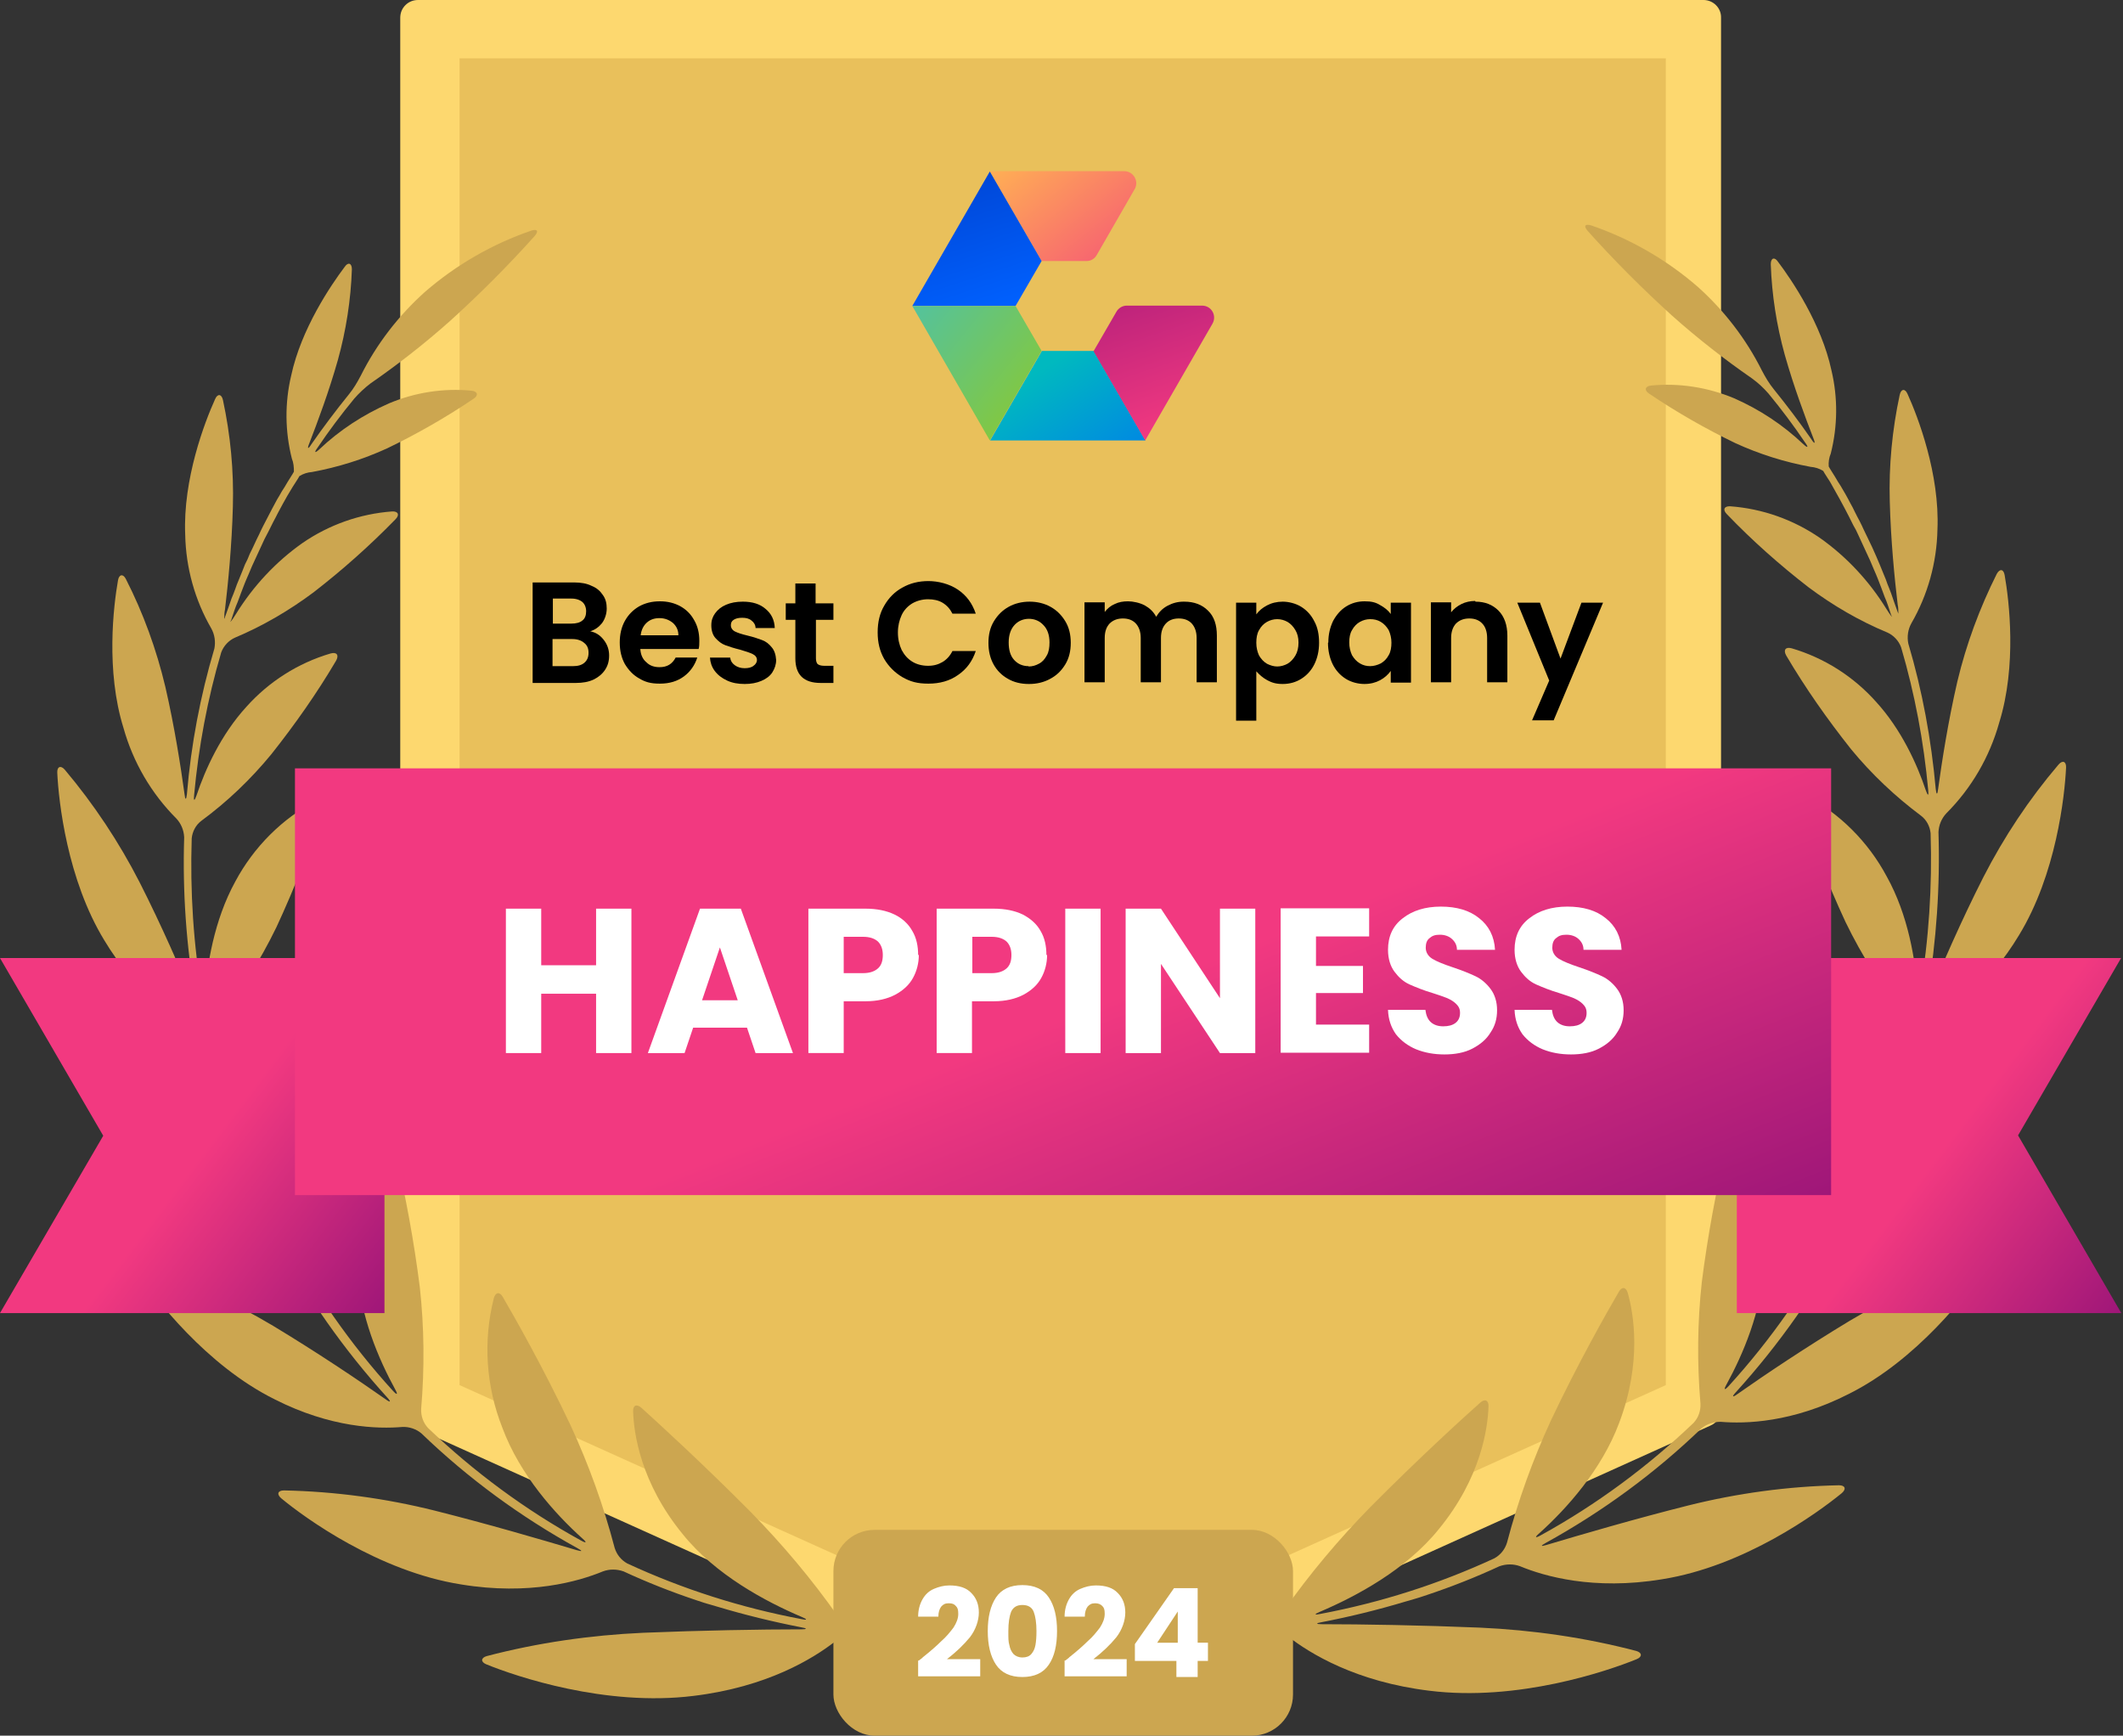 <?xml version="1.0" encoding="UTF-8"?>
<svg xmlns="http://www.w3.org/2000/svg" width="619" height="506" xmlns:xlink="http://www.w3.org/1999/xlink" version="1.1" viewBox="0 0 619 506">
  <rect x="0" y="0" width="619" height="506" fill="#333333" stroke="none"/>
  <defs>
    <style>
      .cls-1 {
        fill: none;
      }

      .cls-2 {
        fill: #e9c05b;
      }

      .cls-3 {
        fill: url(#linear-gradient-8);
      }

      .cls-4 {
        fill: url(#linear-gradient-7);
      }

      .cls-5 {
        fill: url(#linear-gradient-5);
      }

      .cls-6 {
        fill: url(#linear-gradient-6);
      }

      .cls-7 {
        fill: url(#linear-gradient-4);
      }

      .cls-8 {
        fill: url(#linear-gradient-3);
      }

      .cls-9 {
        fill: url(#linear-gradient-2);
      }

      .cls-10, .cls-11 {
        fill: #fdd86f;
      }

      .cls-12 {
        fill: #cca650;
      }

      .cls-13 {
        fill: url(#linear-gradient);
      }

      .cls-14 {
        clip-path: url(#clippath-1);
      }

      .cls-15 {
        fill: #fff;
      }

      .cls-11 {
        fill-rule: evenodd;
      }

      .cls-16 {
        clip-path: url(#clippath);
      }
    </style>
    <clipPath id="clippath">
      <rect class="cls-1" width="619" height="506"/>
    </clipPath>
    <clipPath id="clippath-1">
      <rect class="cls-1" width="619" height="501"/>
    </clipPath>
    <linearGradient id="linear-gradient" x1="299" y1="466.9" x2="339.1" y2="416.9" gradientTransform="translate(0 508) scale(1 -1)" gradientUnits="userSpaceOnUse">
      <stop offset="0" stop-color="#ffb054"/>
      <stop offset="1" stop-color="#f23980"/>
    </linearGradient>
    <linearGradient id="linear-gradient-2" x1="287.9" y1="415.9" x2="272.5" y2="463.4" gradientTransform="translate(0 508) scale(1 -1)" gradientUnits="userSpaceOnUse">
      <stop offset="0" stop-color="#0061ff"/>
      <stop offset="1" stop-color="#0041ce"/>
    </linearGradient>
    <linearGradient id="linear-gradient-3" x1="252.7" y1="431.2" x2="301.3" y2="392" gradientTransform="translate(0 508) scale(1 -1)" gradientUnits="userSpaceOnUse">
      <stop offset="0" stop-color="#40c0c4"/>
      <stop offset="1" stop-color="#83c83f"/>
    </linearGradient>
    <linearGradient id="linear-gradient-4" x1="300.2" y1="398.3" x2="334" y2="345" gradientTransform="translate(0 508) scale(1 -1)" gradientUnits="userSpaceOnUse">
      <stop offset="0" stop-color="#00b9bf"/>
      <stop offset="1" stop-color="#0061ff"/>
    </linearGradient>
    <linearGradient id="linear-gradient-5" x1="324.4" y1="446.1" x2="345.7" y2="383.4" gradientTransform="translate(0 508) scale(1 -1)" gradientUnits="userSpaceOnUse">
      <stop offset="0" stop-color="#9b1578"/>
      <stop offset="1" stop-color="#f23980"/>
    </linearGradient>
    <linearGradient id="linear-gradient-6" x1="119.1" y1="129.2" x2="60.4" y2="173.7" gradientTransform="translate(0 508) scale(1 -1)" gradientUnits="userSpaceOnUse">
      <stop offset="0" stop-color="#9b1578"/>
      <stop offset="1" stop-color="#f23980"/>
    </linearGradient>
    <linearGradient id="linear-gradient-7" x1="625.5" y1="129.2" x2="566.8" y2="173.7" gradientTransform="translate(0 508) scale(1 -1)" gradientUnits="userSpaceOnUse">
      <stop offset="0" stop-color="#9b1578"/>
      <stop offset="1" stop-color="#f23980"/>
    </linearGradient>
    <linearGradient id="linear-gradient-8" x1="364" y1="85.8" x2="313.6" y2="212.5" gradientTransform="translate(0 508) scale(1 -1)" gradientUnits="userSpaceOnUse">
      <stop offset="0" stop-color="#9b1578"/>
      <stop offset="1" stop-color="#f23980"/>
    </linearGradient>
  </defs>
  <!-- Generator: Adobe Illustrator 28.6.0, SVG Export Plug-In . SVG Version: 1.2.0 Build 709)  -->
  <g>
    <g id="Layer_1">
      <g class="cls-16">
        <g>
          <g class="cls-14">
            <g>
              <path class="cls-10" d="M496.6,410.9l-187.4,84.5-187.4-84.5V5.2h374.8v405.8Z"/>
              <path class="cls-11" d="M307.1,500.2c.7.3,1.4.5,2.1.5.7,0,1.5-.2,2.1-.5l187.4-84.6c1.9-.8,3.1-2.6,3.1-4.7V5.2C501.9,2.3,499.5,0,496.7,0H121.9c-1.4,0-2.7.5-3.7,1.5-1,1-1.5,2.3-1.5,3.7v405.8c0,2,1.3,3.9,3.1,4.7l187.4,84.5ZM309.2,489.8l-182.2-82.2V10.4h364.4v397.2l-182.2,82.2Z"/>
              <path class="cls-2" d="M134,403.8V17h351.7v386.8l-175.9,79.3-175.8-79.3Z"/>
              <path class="cls-12" d="M244.3,471.2c-7.6-10.8-16.1-20.9-25.4-30.4-13.7-13.8-26.7-25.7-31.9-30.4-1.4-1.2-2.5-.7-2.4,1.1.2,6.2,2.1,20.7,14.5,35.8,9.5,11.8,24.1,19.6,34.7,24.1,1.7.7,1.6,1-.2.6-17.5-3.3-34.5-8.7-50.7-16.2-1.8-1-3.1-2.6-3.7-4.6-3.2-12.2-7.5-24.1-12.8-35.6-7.9-16.7-16.3-31.5-19.8-37.5-.9-1.6-2.1-1.4-2.6.3-3.2,12.6-2.3,25.8,2.5,37.9,5.1,13.7,15.4,25.1,23.3,32.2,1.4,1.2,1.2,1.5-.4.6-16.2-8.9-31.2-20-44.6-32.8-1.4-1.5-2.1-3.5-2-5.6,1-11.8.9-23.7-.4-35.5-1.7-13.3-4.1-26.5-7.2-39.5-.4-1.8-1.6-2-2.6-.5-6.3,10.5-9.2,22.7-8.3,34.9.6,13.5,6.2,26.3,10.9,34.9.9,1.6.6,1.8-.6.5-12.5-13.7-23.1-29-31.8-45.4-.8-1.9-.9-4-.2-5.9,4.7-10.8,8.2-22,10.5-33.5,2.4-13.1,4.1-26.3,4.9-39.5.1-1.8-1-2.4-2.3-1.2-9.1,8.1-15.5,18.7-18.4,30.5-3.5,13.1-2.1,27.1-.3,36.6.3,1.8,0,1.9-.7.2-6.3-14-11.3-28.6-14.7-43.5-.3-2,.2-4.1,1.4-5.7,6.9-8.6,12.8-17.9,17.6-27.8,5.3-11.4,9.9-23.2,13.8-35.2.5-1.7-.4-2.6-2-1.8-10.1,5.3-18.4,13.6-23.8,23.7-6.2,11.3-8.3,24.5-8.9,33.7-.1,1.8-.4,1.8-.7,0-2.6-15.3-3.6-30.8-3.1-46.3.2-2,1.2-3.9,2.8-5.1,7.6-5.6,14.4-12.1,20.4-19.4,6.9-8.7,13.3-17.8,18.9-27.3.9-1.6.2-2.6-1.6-2.1-9.5,2.8-18,8.2-24.6,15.6-7.4,8.1-12,18.3-14.5,25.8-.6,1.7-.9,1.7-.7-.1,1.3-14.1,3.9-28,7.9-41.6.7-1.9,2.2-3.5,4-4.3,8.1-3.4,15.8-7.9,22.9-13.2,8.4-6.5,16.4-13.6,23.9-21.3,1.3-1.3.8-2.4-1-2.3-9.4.7-18.4,3.9-26.1,9.2-7.8,5.5-14.4,12.6-19.4,20.7-.5.8-1,1.6-1.6,2.3,0-.2.1-.3.2-.5.3-.9.6-1.8.9-2.7.3-.9.6-1.7,1-2.6l1-2.7,1-2.6c.4-.9.7-1.8,1.1-2.6.4-.9.7-1.7,1.1-2.6l1.2-2.6c.4-.9.8-1.7,1.2-2.6l1.2-2.6,1.3-2.5c.4-.9.9-1.7,1.3-2.6.5-.9.9-1.7,1.3-2.5l1.4-2.6c.5-.8.9-1.7,1.4-2.5.5-.8,1-1.7,1.5-2.5l1.6-2.5.4-.7c1.1-.7,2.4-1.1,3.7-1.2,7.6-1.4,14.9-3.7,21.9-6.9,8.7-4.2,17.1-9,25.1-14.4,1.6-1,1.3-2.2-.5-2.4-8.2-.8-16.5.5-24.1,3.7-7.5,3.3-14.4,7.8-20.3,13.4-1.3,1.2-1.6,1-.5-.5,3.3-4.9,6.9-9.7,10.7-14.3,1.4-1.6,3-3.1,4.7-4.4,8.1-5.6,15.9-11.7,23.3-18.3,8.6-7.8,16.8-16,24.6-24.7,1.2-1.4.8-2.1-.9-1.6-11.4,3.9-22,10-31.1,17.9-7.7,6.9-14.1,15.2-18.7,24.4-1,1.9-2.1,3.8-3.5,5.5-3.8,4.7-7.5,9.6-10.9,14.5-1,1.6-1.3,1.4-.6-.3,2.4-6.2,5.7-15,8.3-24.2,2.4-8.6,3.8-17.6,4.1-26.5,0-1.8-1.1-2.2-2.1-.7-4,5.3-12.7,18.1-15.6,31.7-1.9,8-1.8,16.3.2,24.2.5,1.2.6,2.5.6,3.8l-.4.7c-.5.8-1,1.6-1.5,2.4-.5.9-1,1.7-1.6,2.6-.5.9-.9,1.6-1.4,2.4l-1.4,2.6-1.3,2.5c-.5.9-.9,1.8-1.4,2.7s-.8,1.7-1.2,2.5c-.4.8-.9,1.8-1.3,2.7-.4.9-.8,1.7-1.2,2.5-.4.8-.7,1.8-1.2,2.7s-.7,1.7-1.1,2.6c-.4.9-.7,1.8-1.1,2.7-.4.9-.7,1.7-1,2.6-.3.9-.7,1.8-1.1,2.8-.3.9-.6,1.7-.9,2.6l-1,2.8c0,.2-.1.4-.2.5,0-.9,0-1.8.2-2.7.9-7.5,2-18.7,2.3-30,.3-10.4-.7-20.9-2.9-31.1-.4-1.8-1.6-1.9-2.3-.2-3,6.6-9.4,23.3-8.7,39.5.2,9.6,2.8,19,7.6,27.3,1,1.8,1.3,3.9.9,5.9-4.1,13.8-6.8,28-8,42.4-.2,1.8-.5,1.8-.7,0-1.1-8-2.9-19.6-5.6-31.3-2.6-10.9-6.4-21.4-11.5-31.4-.8-1.6-2-1.4-2.3.4-1.3,7.4-3.6,26.3,1.6,43,2.8,10,8.1,19.1,15.4,26.4,1.4,1.5,2.2,3.4,2.3,5.5-.5,15.8.6,31.6,3.3,47.2.3,1.8,0,1.9-.7.2-3.5-8.6-9.1-21.5-15.6-34.3-6-11.7-13.3-22.7-21.8-32.8-1.2-1.4-2.3-.9-2.2.9.4,8.4,2.9,31.1,13.7,48.8,8.9,14.8,19.4,22.1,25.4,25.3,1.8,1,3.1,2.7,3.7,4.7,3.5,15.3,8.6,30.2,15.1,44.5.7,1.6.5,1.8-.6.4-6-7.8-15-19.4-24.9-30.6-9.3-10.5-19.7-19.9-31.1-28-1.6-1-2.5-.3-1.9,1.4,2.5,8.4,10.9,31.4,26.8,46.9,13.2,13,26,17.5,32.9,19,1.9.5,3.6,1.8,4.7,3.5,8.8,16.7,19.7,32.2,32.4,46.2,1.2,1.3,1,1.6-.5.5-8.1-5.7-20.2-13.8-32.8-21.4-11.9-7.1-24.6-12.9-37.9-17.1-1.7-.5-2.4.5-1.4,1.9,4.9,7.2,19.8,26.7,39.7,36.6,16.5,8.4,30.2,8.7,37.3,8.1,2-.1,4.1.6,5.6,1.9,13.6,13.1,28.9,24.3,45.4,33.4,1.6.9,1.6,1.1-.2.6-10.4-3.1-25.8-7.6-41.3-11.5-14.4-3.6-29.2-5.6-44-5.9-1.8,0-2.2,1.1-.8,2.3,7,5.8,28.4,21.3,52.4,25.1,20,3.3,34.4-.9,41.4-3.8,1.9-.7,4-.7,6,0,6.9,3.2,14,6,21.2,8.4,1.7.6,3.1,1,3.1,1s1.4.4,3.1.9c8,2.4,16.2,4.4,24.4,6,1.8.3,1.8.6,0,.6-11.7,0-29.2.3-46.1,1-15.4.7-30.7,2.9-45.6,6.8-1.7.5-1.8,1.7-.1,2.4,8.6,3.5,34.7,12.4,60.4,9.2,21.5-2.6,34.9-10.9,41.2-15.8,1.7-1.2,3.7-1.8,5.8-1.7,1.2.2,2.4.3,3.6.4,1.8.2,3.3-.4,3.3-1.2s-1.5-1.6-3.3-1.9l-3.1-.4c-2-.4-3.8-1.5-5.1-3.1Z"/>
              <path class="cls-12" d="M374.2,469.7c7.6-10.8,16.1-20.9,25.4-30.4,13.7-13.8,26.7-25.7,32-30.4,1.3-1.2,2.5-.7,2.4,1.1-.2,6.2-2.1,20.7-14.5,35.8-9.5,11.8-24.1,19.6-34.7,24.1-1.7.7-1.6,1,.2.6,17.5-3.3,34.5-8.7,50.7-16.2,1.8-1,3.1-2.6,3.7-4.6,3.2-12.2,7.5-24.1,12.8-35.6,7.9-16.7,16.3-31.5,19.8-37.5.9-1.6,2.1-1.4,2.6.3,1.7,6,4.2,20.2-2.5,37.9-5.1,13.7-15.4,25.1-23.3,32.2-1.4,1.2-1.2,1.5.4.6,16.2-8.9,31.2-20,44.6-32.8,1.4-1.5,2.1-3.5,2-5.6-1-11.8-.9-23.7.4-35.5,1.7-13.3,4.1-26.4,7.2-39.4.4-1.8,1.6-2,2.6-.5,6.3,10.5,9.1,22.7,8.3,34.9-.6,13.5-6.2,26.3-10.9,34.9-.9,1.6-.6,1.8.6.5,12.5-13.7,23.1-29,31.8-45.4.8-1.9.9-4,.2-5.9-4.7-10.8-8.2-22-10.5-33.5-2.4-13.1-4.1-26.3-5-39.5-.1-1.8,1-2.4,2.4-1.2,9.1,8,15.5,18.7,18.4,30.4,3.5,13.1,2.1,27.1.3,36.6-.3,1.8,0,1.9.7.2,6.3-14,11.3-28.6,14.8-43.5.3-2-.2-4.1-1.4-5.7-6.9-8.6-12.8-17.9-17.6-27.8-5.3-11.4-9.9-23.2-13.8-35.2-.5-1.7.4-2.6,2-1.8,10.1,5.3,18.4,13.6,23.8,23.7,6.3,11.3,8.4,24.5,9,33.7.1,1.8.4,1.8.7,0,2.6-15.3,3.6-30.8,3.1-46.3-.2-2-1.2-3.9-2.8-5.1-7.5-5.6-14.4-12.1-20.4-19.4-6.9-8.7-13.3-17.8-18.9-27.3-.9-1.6-.2-2.6,1.6-2.1,9.5,2.8,18,8.2,24.6,15.6,7.4,8.1,12,18.3,14.5,25.8.6,1.7.9,1.7.7-.1-1.3-14.1-3.9-28-7.9-41.6-.7-1.9-2.2-3.5-4-4.3-8.2-3.4-15.9-7.9-23-13.2-8.4-6.5-16.4-13.6-23.8-21.3-1.3-1.3-.8-2.4,1-2.3,9.4.7,18.4,3.9,26.1,9.2,7.8,5.5,14.4,12.6,19.4,20.7.5.8,1,1.6,1.6,2.3,0-.2-.1-.3-.2-.5-.3-.9-.6-1.8-.9-2.7-.3-.9-.6-1.7-1-2.6-.3-.9-.7-1.8-1-2.7l-1-2.6c-.4-.9-.7-1.8-1.1-2.6l-1.1-2.6-1.2-2.6c-.4-.9-.8-1.7-1.2-2.6-.4-.9-.8-1.7-1.2-2.6-.4-.9-.8-1.7-1.3-2.5l-1.3-2.6c-.4-.8-.9-1.7-1.3-2.5l-1.4-2.6-1.4-2.5-1.4-2.5-1.6-2.5-.4-.7c-1.1-.7-2.4-1.1-3.7-1.2-7.6-1.4-14.9-3.7-21.9-6.9-8.7-4.2-17.1-9-25.1-14.4-1.6-1-1.3-2.2.5-2.4,8.2-.8,16.5.5,24.2,3.7,7.5,3.3,14.3,7.8,20.2,13.4,1.3,1.2,1.6,1,.5-.5-3.3-4.9-6.9-9.7-10.7-14.3-1.4-1.6-3-3.1-4.8-4.4-8.1-5.6-15.9-11.7-23.3-18.3-8.6-7.8-16.8-16-24.6-24.7-1.2-1.4-.8-2.1,1-1.6,11.4,3.9,22,10,31.1,17.9,7.7,6.9,14.1,15.2,18.7,24.4,1,1.9,2.1,3.8,3.5,5.5,3.8,4.7,7.5,9.6,10.9,14.5,1,1.6,1.3,1.4.6-.3-2.4-6.2-5.7-15-8.3-24.2-2.4-8.6-3.8-17.6-4.1-26.5,0-1.8,1.1-2.2,2.1-.7,4,5.3,12.7,18.1,15.6,31.7,1.9,8,1.8,16.3-.2,24.2-.5,1.2-.7,2.5-.6,3.8l.4.7,1.5,2.4c.5.9,1,1.7,1.6,2.6l1.4,2.4c.5.9,1,1.8,1.4,2.6.5.9.9,1.6,1.3,2.5.4.8.9,1.8,1.4,2.7.5.9.8,1.7,1.2,2.5l1.3,2.7,1.2,2.5c.4.9.8,1.8,1.2,2.7.4.9.7,1.7,1.1,2.6l1.1,2.7c.4.9.7,1.7,1,2.6.4.9.7,1.8,1.1,2.8.3.9.6,1.7.9,2.6l1,2.8.2.5c0-.9,0-1.8-.2-2.7-.9-7.5-2-18.7-2.3-30-.3-10.4.7-20.9,2.9-31.1.4-1.8,1.6-1.9,2.3-.2,3,6.6,9.4,23.3,8.7,39.5-.2,9.6-2.8,19-7.6,27.3-1,1.8-1.3,3.9-.9,5.9,4.1,13.8,6.7,28,8,42.4.2,1.8.5,1.8.7,0,1.1-8,2.9-19.6,5.6-31.3,2.6-10.9,6.5-21.4,11.5-31.4.9-1.6,2-1.4,2.3.4,1.3,7.4,3.6,26.3-1.6,43-2.8,10-8.1,19.1-15.4,26.4-1.4,1.5-2.2,3.4-2.3,5.5.5,15.8-.6,31.6-3.2,47.2-.3,1.8,0,1.9.7.2,3.5-8.6,9.1-21.5,15.6-34.3,6-11.7,13.3-22.7,21.9-32.8,1.2-1.4,2.3-.9,2.2.9-.4,8.4-2.9,31.1-13.7,48.8-8.9,14.8-19.4,22.1-25.4,25.3-1.8,1-3.1,2.7-3.7,4.7-3.5,15.3-8.6,30.2-15.1,44.5-.7,1.6-.5,1.8.6.4,6-7.8,15-19.4,24.9-30.6,9.3-10.5,19.7-19.9,31.1-28,1.6-1,2.5-.3,1.9,1.4-2.6,8.3-11,31.4-26.9,46.9-13.2,13-26,17.5-32.9,19-2,.5-3.7,1.8-4.7,3.5-8.8,16.7-19.7,32.2-32.4,46.2-1.2,1.3-1,1.6.5.5,8.1-5.7,20.2-13.8,32.8-21.4,11.9-7.1,24.6-12.9,37.9-17.1,1.7-.5,2.4.5,1.4,1.9-4.9,7.2-19.8,26.7-39.7,36.6-16.5,8.4-30.2,8.7-37.3,8.1-2,0-4,.6-5.6,1.9-13.6,13.1-28.9,24.3-45.4,33.4-1.6.9-1.5,1.1.2.6,10.4-3.1,25.8-7.6,41.3-11.5,14.4-3.6,29.2-5.6,44-5.9,1.8,0,2.2,1.1.8,2.3-7.1,5.8-28.4,21.3-52.4,25.1-20,3.3-34.4-.9-41.4-3.8-1.9-.7-4-.7-6,0-6.9,3.2-14,6-21.2,8.4-1.7.6-3.1,1-3.1,1s-1.4.4-3.1.9c-8,2.4-16.1,4.4-24.4,6-1.8.3-1.8.6,0,.6,11.7,0,29.2.3,46.1,1,15.4.7,30.7,2.9,45.6,6.8,1.7.5,1.8,1.7.1,2.4-8.6,3.5-34.7,12.4-60.4,9.2-21.5-2.6-34.9-10.9-41.2-15.8-1.7-1.2-3.7-1.8-5.8-1.7-1.2.2-2.4.3-3.6.4-1.8.2-3.3-.4-3.3-1.2s1.5-1.6,3.3-1.9l3.1-.4c2-.4,3.7-1.4,4.9-3Z"/>
              <path class="cls-13" d="M288.6,50l15.1,26.1h13.1c1.3,0,2.4-.7,3-1.8l11-19.1c1.4-2.3-.3-5.3-3-5.3h-39.2Z"/>
              <path class="cls-9" d="M288.6,50l15.1,26.1-7.6,13.1h-30.1l22.6-39.2Z"/>
              <path class="cls-8" d="M266,89.2h30.1l7.6,13.1-15.1,26.1-22.6-39.2Z"/>
              <path class="cls-7" d="M303.7,102.3h15.2l15.1,26.1h-45.3l15.1-26.1Z"/>
              <path class="cls-5" d="M318.9,102.3l6.6-11.4c.6-1.1,1.8-1.8,3-1.8h22c2.7,0,4.4,2.9,3,5.3l-19.6,34-15.1-26.1Z"/>
              <path class="cls-6" d="M79.1,279.3H0l30.1,51.8L0,382.8h112.1v-103.5h-33Z"/>
              <path class="cls-4" d="M618.5,279.3h-112.1v103.5h112.1l-30.1-51.8,30.1-51.8Z"/>
              <path class="cls-3" d="M533.9,348.4v-124.4H86v124.4h447.9Z"/>
              <path class="cls-15" d="M458.1,307.4c-3.1,0-5.8-.5-8.3-1.5-2.4-1-4.4-2.5-5.9-4.4-1.4-2-2.2-4.3-2.3-7.1h10.9c.2,1.6.7,2.8,1.6,3.6.9.8,2.1,1.2,3.6,1.2s2.7-.3,3.6-1c.9-.7,1.3-1.7,1.3-2.9s-.4-1.9-1.1-2.6c-.7-.7-1.5-1.2-2.6-1.7-1-.4-2.4-.9-4.3-1.5-2.7-.8-4.9-1.7-6.7-2.5s-3.2-2.1-4.4-3.7c-1.2-1.6-1.9-3.8-1.9-6.4,0-3.9,1.4-7,4.3-9.2,2.8-2.2,6.5-3.4,11.1-3.4s8.4,1.1,11.2,3.4c2.8,2.2,4.4,5.3,4.6,9.2h-11.1c0-1.4-.6-2.4-1.5-3.2-.9-.8-2.1-1.2-3.5-1.2s-2.2.3-3,1c-.8.6-1.1,1.6-1.1,2.8s.6,2.4,1.9,3.2c1.3.8,3.3,1.6,6,2.5,2.7.9,4.9,1.8,6.6,2.6,1.7.8,3.2,2.1,4.4,3.7,1.2,1.6,1.9,3.7,1.9,6.2s-.6,4.6-1.9,6.5c-1.2,2-3,3.5-5.3,4.7-2.3,1.2-5.1,1.7-8.2,1.7Z"/>
              <path class="cls-15" d="M421.2,307.4c-3.1,0-5.8-.5-8.3-1.5-2.4-1-4.4-2.5-5.9-4.4-1.4-2-2.2-4.3-2.3-7.1h10.9c.2,1.6.7,2.8,1.6,3.6.9.8,2.1,1.2,3.6,1.2s2.7-.3,3.6-1c.9-.7,1.3-1.7,1.3-2.9s-.4-1.9-1.1-2.6c-.7-.7-1.5-1.2-2.6-1.7-1-.4-2.4-.9-4.3-1.5-2.7-.8-4.9-1.7-6.7-2.5s-3.2-2.1-4.4-3.7c-1.2-1.6-1.9-3.8-1.9-6.4,0-3.9,1.4-7,4.3-9.2,2.8-2.2,6.5-3.4,11.1-3.4s8.4,1.1,11.2,3.4c2.8,2.2,4.4,5.3,4.6,9.2h-11.1c0-1.4-.6-2.4-1.5-3.2-.9-.8-2.1-1.2-3.5-1.2s-2.2.3-3,1c-.8.6-1.1,1.6-1.1,2.8s.6,2.4,1.9,3.2c1.3.8,3.3,1.6,6,2.5,2.7.9,4.9,1.8,6.6,2.6,1.7.8,3.2,2.1,4.4,3.7,1.2,1.6,1.9,3.7,1.9,6.2s-.6,4.6-1.9,6.5c-1.2,2-3,3.5-5.3,4.7-2.3,1.2-5.1,1.7-8.2,1.7Z"/>
              <path class="cls-15" d="M383.7,273.1v8.5h13.7v7.9h-13.7v9.2h15.5v8.2h-25.8v-42.1h25.8v8.2h-15.5Z"/>
              <path class="cls-15" d="M366,307h-10.3l-17.2-26v26h-10.3v-42.1h10.3l17.2,26.1v-26.1h10.3v42.1Z"/>
              <path class="cls-15" d="M320.9,264.9v42.1h-10.3v-42.1h10.3Z"/>
              <path class="cls-15" d="M305.3,278.4c0,2.4-.6,4.7-1.7,6.7-1.1,2-2.8,3.6-5.2,4.9-2.3,1.2-5.2,1.9-8.6,1.9h-6.4v15.1h-10.3v-42.1h16.6c3.4,0,6.2.6,8.5,1.7,2.3,1.2,4.1,2.8,5.2,4.8,1.2,2,1.7,4.4,1.7,7ZM289.1,283.7c2,0,3.4-.5,4.4-1.4,1-.9,1.4-2.2,1.4-3.9s-.5-3-1.4-3.9c-1-.9-2.4-1.4-4.4-1.4h-5.6v10.6h5.6Z"/>
              <path class="cls-15" d="M267.9,278.4c0,2.4-.6,4.7-1.7,6.7-1.1,2-2.8,3.6-5.2,4.9-2.3,1.2-5.2,1.9-8.6,1.9h-6.4v15.1h-10.3v-42.1h16.6c3.4,0,6.2.6,8.5,1.7s4.1,2.8,5.2,4.8c1.2,2,1.7,4.4,1.7,7ZM251.6,283.7c2,0,3.4-.5,4.4-1.4,1-.9,1.4-2.2,1.4-3.9s-.5-3-1.4-3.9c-1-.9-2.4-1.4-4.4-1.4h-5.6v10.6h5.6Z"/>
              <path class="cls-15" d="M217.8,299.6h-15.7l-2.5,7.4h-10.7l15.2-42.1h11.9l15.2,42.1h-10.9l-2.5-7.4ZM215.1,291.6l-5.2-15.4-5.2,15.4h10.4Z"/>
              <path class="cls-15" d="M184.1,264.9v42.1h-10.3v-17.3h-16v17.3h-10.3v-42.1h10.3v16.5h16v-16.5h10.3Z"/>
            </g>
          </g>
          <path d="M467.4,175.7l-14.4,34.3h-6.3l5-11.6-9.3-22.7h6.6l6,16.3,6.1-16.3h6.3Z"/>
          <path d="M430.2,175.4c2.8,0,5,.9,6.7,2.6,1.7,1.7,2.6,4.2,2.6,7.3v13.6h-5.9v-12.9c0-1.8-.5-3.3-1.4-4.2-.9-1-2.2-1.5-3.8-1.5s-2.9.5-3.9,1.5c-.9,1-1.4,2.4-1.4,4.2v12.9h-5.9v-23.3h5.9v2.9c.8-1,1.8-1.8,3-2.4,1.2-.6,2.6-.9,4-.9Z"/>
          <path d="M387.3,187.3c0-2.4.5-4.4,1.4-6.3,1-1.8,2.2-3.2,3.8-4.2,1.6-1,3.4-1.5,5.4-1.5s3.2.3,4.5,1.1c1.3.7,2.4,1.6,3.1,2.6v-3.3h5.9v23.3h-5.9v-3.4c-.8,1.1-1.8,2-3.1,2.7-1.3.7-2.8,1.1-4.6,1.1s-3.8-.5-5.4-1.5c-1.6-1-2.9-2.4-3.8-4.2-.9-1.8-1.4-4-1.4-6.3ZM405.7,187.4c0-1.4-.3-2.6-.8-3.7-.6-1-1.3-1.8-2.3-2.4-1-.6-2-.8-3.1-.8s-2.1.3-3,.8c-.9.5-1.7,1.3-2.3,2.4-.6,1-.8,2.2-.8,3.6s.3,2.6.8,3.7c.6,1,1.3,1.8,2.3,2.4,1,.6,2,.8,3,.8s2.1-.3,3.1-.8c1-.6,1.7-1.3,2.3-2.4.6-1,.8-2.3.8-3.7Z"/>
          <path d="M366.3,179.1c.8-1.1,1.8-1.9,3.1-2.6,1.3-.7,2.9-1.1,4.6-1.1s3.8.5,5.4,1.5c1.6,1,2.9,2.4,3.8,4.2,1,1.8,1.4,3.9,1.4,6.3s-.5,4.5-1.4,6.3c-.9,1.8-2.2,3.2-3.8,4.2-1.6,1-3.4,1.5-5.4,1.5s-3.2-.4-4.5-1.1c-1.3-.7-2.3-1.6-3.2-2.6v14.4h-5.9v-34.4h5.9v3.4ZM378.6,187.3c0-1.4-.3-2.6-.9-3.6-.6-1-1.3-1.8-2.3-2.4-.9-.5-1.9-.8-3-.8s-2.1.3-3,.8c-.9.5-1.7,1.3-2.3,2.4-.6,1-.8,2.3-.8,3.7s.3,2.6.8,3.7c.6,1,1.3,1.8,2.3,2.4,1,.5,2,.8,3,.8s2.1-.3,3-.8c1-.6,1.7-1.4,2.3-2.4.6-1,.9-2.3.9-3.7Z"/>
          <path d="M345.3,175.4c2.9,0,5.2.9,6.9,2.6,1.8,1.7,2.6,4.2,2.6,7.3v13.6h-5.9v-12.9c0-1.8-.5-3.2-1.4-4.2-.9-1-2.2-1.5-3.8-1.5s-2.9.5-3.8,1.5c-.9,1-1.4,2.3-1.4,4.2v12.9h-5.9v-12.9c0-1.8-.5-3.2-1.4-4.2-.9-1-2.2-1.5-3.8-1.5s-2.9.5-3.9,1.5c-.9,1-1.4,2.3-1.4,4.2v12.9h-5.9v-23.3h5.9v2.8c.8-1,1.7-1.8,2.9-2.3,1.2-.6,2.5-.8,3.9-.8s3.4.4,4.9,1.2c1.4.8,2.5,1.8,3.3,3.3.8-1.3,1.8-2.4,3.3-3.2,1.5-.8,3-1.2,4.7-1.2Z"/>
          <path d="M299.9,199.4c-2.2,0-4.3-.5-6-1.5-1.8-1-3.2-2.4-4.2-4.2-1-1.8-1.5-3.9-1.5-6.3s.5-4.5,1.6-6.3c1.1-1.8,2.5-3.2,4.3-4.2,1.8-1,3.9-1.5,6.1-1.5s4.3.5,6.1,1.5c1.8,1,3.2,2.4,4.3,4.2,1.1,1.8,1.6,3.9,1.6,6.3s-.5,4.5-1.6,6.3c-1.1,1.8-2.5,3.2-4.4,4.2-1.8,1-3.9,1.5-6.1,1.5ZM299.9,194.3c1.1,0,2.1-.3,3-.8,1-.5,1.7-1.3,2.3-2.4.6-1,.8-2.3.8-3.8,0-2.2-.6-3.9-1.8-5.1-1.1-1.2-2.6-1.8-4.2-1.8s-3.1.6-4.2,1.8c-1.1,1.2-1.7,2.9-1.7,5.1s.5,3.9,1.6,5.1c1.1,1.2,2.5,1.8,4.2,1.8Z"/>
          <path d="M255.9,184.3c0-2.9.6-5.5,1.9-7.7,1.3-2.3,3.1-4.1,5.3-5.3,2.3-1.3,4.8-1.9,7.6-1.9s6.1.8,8.6,2.5c2.5,1.7,4.2,4,5.2,7h-6.8c-.7-1.4-1.6-2.4-2.9-3.2-1.2-.7-2.6-1-4.2-1s-3.2.4-4.6,1.2c-1.3.8-2.4,1.9-3.1,3.4-.7,1.5-1.1,3.2-1.1,5.1s.4,3.6,1.1,5.1c.8,1.5,1.8,2.6,3.1,3.4,1.3.8,2.9,1.2,4.6,1.2s3-.4,4.2-1.1c1.2-.7,2.2-1.8,2.9-3.2h6.8c-1,3-2.7,5.3-5.2,7-2.4,1.7-5.3,2.5-8.6,2.5s-5.3-.6-7.6-1.9c-2.2-1.3-4-3.1-5.3-5.3-1.3-2.3-1.9-4.8-1.9-7.7Z"/>
          <path d="M237.9,180.6v11.3c0,.8.2,1.4.5,1.7.4.3,1,.5,1.9.5h2.7v5h-3.7c-5,0-7.4-2.4-7.4-7.2v-11.2h-2.8v-4.8h2.8v-5.8h5.9v5.8h5.2v4.8h-5.2Z"/>
          <path d="M217.1,199.4c-1.9,0-3.6-.3-5.1-1-1.5-.7-2.7-1.6-3.6-2.8-.9-1.2-1.3-2.5-1.4-3.9h5.9c.1.9.5,1.6,1.3,2.2.8.6,1.8.9,2.9.9s2-.2,2.6-.7c.6-.4,1-1,1-1.7s-.4-1.3-1.2-1.7c-.8-.4-2-.8-3.7-1.3-1.7-.4-3.2-.9-4.3-1.3-1.1-.4-2-1.1-2.9-2.1-.8-.9-1.2-2.2-1.2-3.7s.4-2.5,1.1-3.5c.8-1.1,1.8-1.9,3.2-2.5,1.4-.6,3-.9,4.9-.9,2.8,0,5,.7,6.6,2.1,1.7,1.4,2.6,3.2,2.7,5.6h-5.6c0-.9-.5-1.7-1.2-2.2-.7-.6-1.6-.8-2.7-.8s-1.9.2-2.5.6c-.6.4-.8.9-.8,1.6s.4,1.4,1.2,1.8c.8.4,2,.8,3.7,1.2,1.7.4,3.1.9,4.2,1.3,1.1.4,2,1.1,2.8,2.1.8.9,1.2,2.2,1.3,3.7,0,1.3-.4,2.5-1.1,3.6-.7,1.1-1.8,1.9-3.2,2.5-1.4.6-3,.9-4.8.9Z"/>
          <path d="M203.9,186.9c0,.8,0,1.6-.2,2.3h-17c.1,1.7.7,3,1.8,3.9,1,1,2.3,1.4,3.8,1.4,2.2,0,3.7-.9,4.7-2.8h6.3c-.7,2.2-2,4.1-3.9,5.5-1.9,1.4-4.2,2.1-7,2.1s-4.3-.5-6-1.5c-1.8-1-3.1-2.4-4.2-4.2-1-1.8-1.5-3.9-1.5-6.3s.5-4.5,1.5-6.3c1-1.8,2.4-3.2,4.1-4.2,1.8-1,3.8-1.5,6.1-1.5s4.2.5,5.9,1.4c1.8,1,3.1,2.3,4.1,4.1,1,1.7,1.5,3.7,1.5,6ZM197.8,185.2c0-1.5-.6-2.7-1.6-3.6-1.1-.9-2.4-1.4-3.9-1.4s-2.7.4-3.7,1.3c-1,.9-1.6,2.1-1.8,3.7h11Z"/>
          <path d="M171.9,184c1.7.3,3,1.1,4.1,2.5s1.6,2.9,1.6,4.6-.4,3-1.2,4.2c-.8,1.2-1.9,2.1-3.3,2.8-1.5.7-3.2,1-5.2,1h-12.6v-29.3h12.1c2,0,3.7.3,5.1,1,1.5.6,2.5,1.5,3.3,2.7.8,1.1,1.1,2.4,1.1,3.9s-.5,3.1-1.4,4.3c-.9,1.1-2.1,2-3.6,2.4ZM161.2,181.8h5.4c1.4,0,2.5-.3,3.2-.9.8-.6,1.1-1.6,1.1-2.7s-.4-2.1-1.1-2.7-1.8-1-3.2-1h-5.4v7.4ZM167.1,194.2c1.4,0,2.5-.3,3.3-1,.8-.7,1.2-1.6,1.2-2.9s-.4-2.2-1.3-2.9c-.8-.7-2-1.1-3.4-1.1h-5.8v7.9h5.9Z"/>
          <rect class="cls-12" x="243" y="446" width="134" height="60" rx="12" ry="12"/>
          <path class="cls-15" d="M330.9,484.3v-5l11.4-16.3h6.9v15.9h3v5.3h-3v4.7h-6.2v-4.7h-12.1ZM343.4,469.8l-6,9.1h6v-9.1Z"/>
          <path class="cls-15" d="M310.6,484.1c.8-.6,1.2-.9,1.1-.9,2.4-1.9,4.2-3.5,5.5-4.8,1.4-1.2,2.5-2.6,3.5-3.9.9-1.4,1.4-2.7,1.4-4s-.2-1.8-.7-2.3-1.1-.8-2.1-.8-1.6.3-2.2,1c-.5.7-.8,1.6-.8,2.9h-5.9c0-2,.5-3.7,1.3-5.1.8-1.4,1.9-2.4,3.3-3,1.4-.6,2.9-1,4.5-1,2.9,0,5,.7,6.4,2.2,1.5,1.5,2.2,3.4,2.2,5.7s-.9,5-2.6,7.2c-1.8,2.2-4,4.3-6.7,6.4h9.7v5h-18.1v-4.6Z"/>
          <path class="cls-15" d="M288,475.5c0-4.1.8-7.4,2.4-9.8,1.6-2.4,4.2-3.6,7.7-3.6s6.1,1.2,7.7,3.6c1.6,2.4,2.4,5.6,2.4,9.8s-.8,7.5-2.4,9.8c-1.6,2.4-4.2,3.6-7.7,3.6s-6.1-1.2-7.7-3.6c-1.6-2.4-2.4-5.7-2.4-9.8ZM302.2,475.5c0-2.4-.3-4.3-.8-5.6-.5-1.3-1.6-2-3.3-2s-2.7.7-3.3,2c-.5,1.3-.8,3.2-.8,5.6s0,3,.3,4.1c.2,1.1.6,1.9,1.2,2.6.6.6,1.5,1,2.6,1s2-.3,2.6-1c.6-.7,1-1.5,1.2-2.6.2-1.1.3-2.4.3-4.1Z"/>
          <path class="cls-15" d="M267.9,484.1c.8-.6,1.2-.9,1.1-.9,2.4-1.9,4.2-3.5,5.5-4.8,1.4-1.2,2.5-2.6,3.5-3.9.9-1.4,1.4-2.7,1.4-4s-.2-1.8-.7-2.3c-.5-.6-1.1-.8-2.1-.8s-1.6.3-2.2,1c-.5.7-.8,1.6-.8,2.9h-5.9c0-2,.5-3.7,1.3-5.1.8-1.4,1.9-2.4,3.3-3,1.4-.6,2.9-1,4.5-1,2.9,0,5,.7,6.4,2.2,1.5,1.5,2.2,3.4,2.2,5.7s-.9,5-2.6,7.2c-1.8,2.2-4,4.3-6.7,6.4h9.7v5h-18.1v-4.6Z"/>
        </g>
      </g>
    </g>
  </g>
</svg>